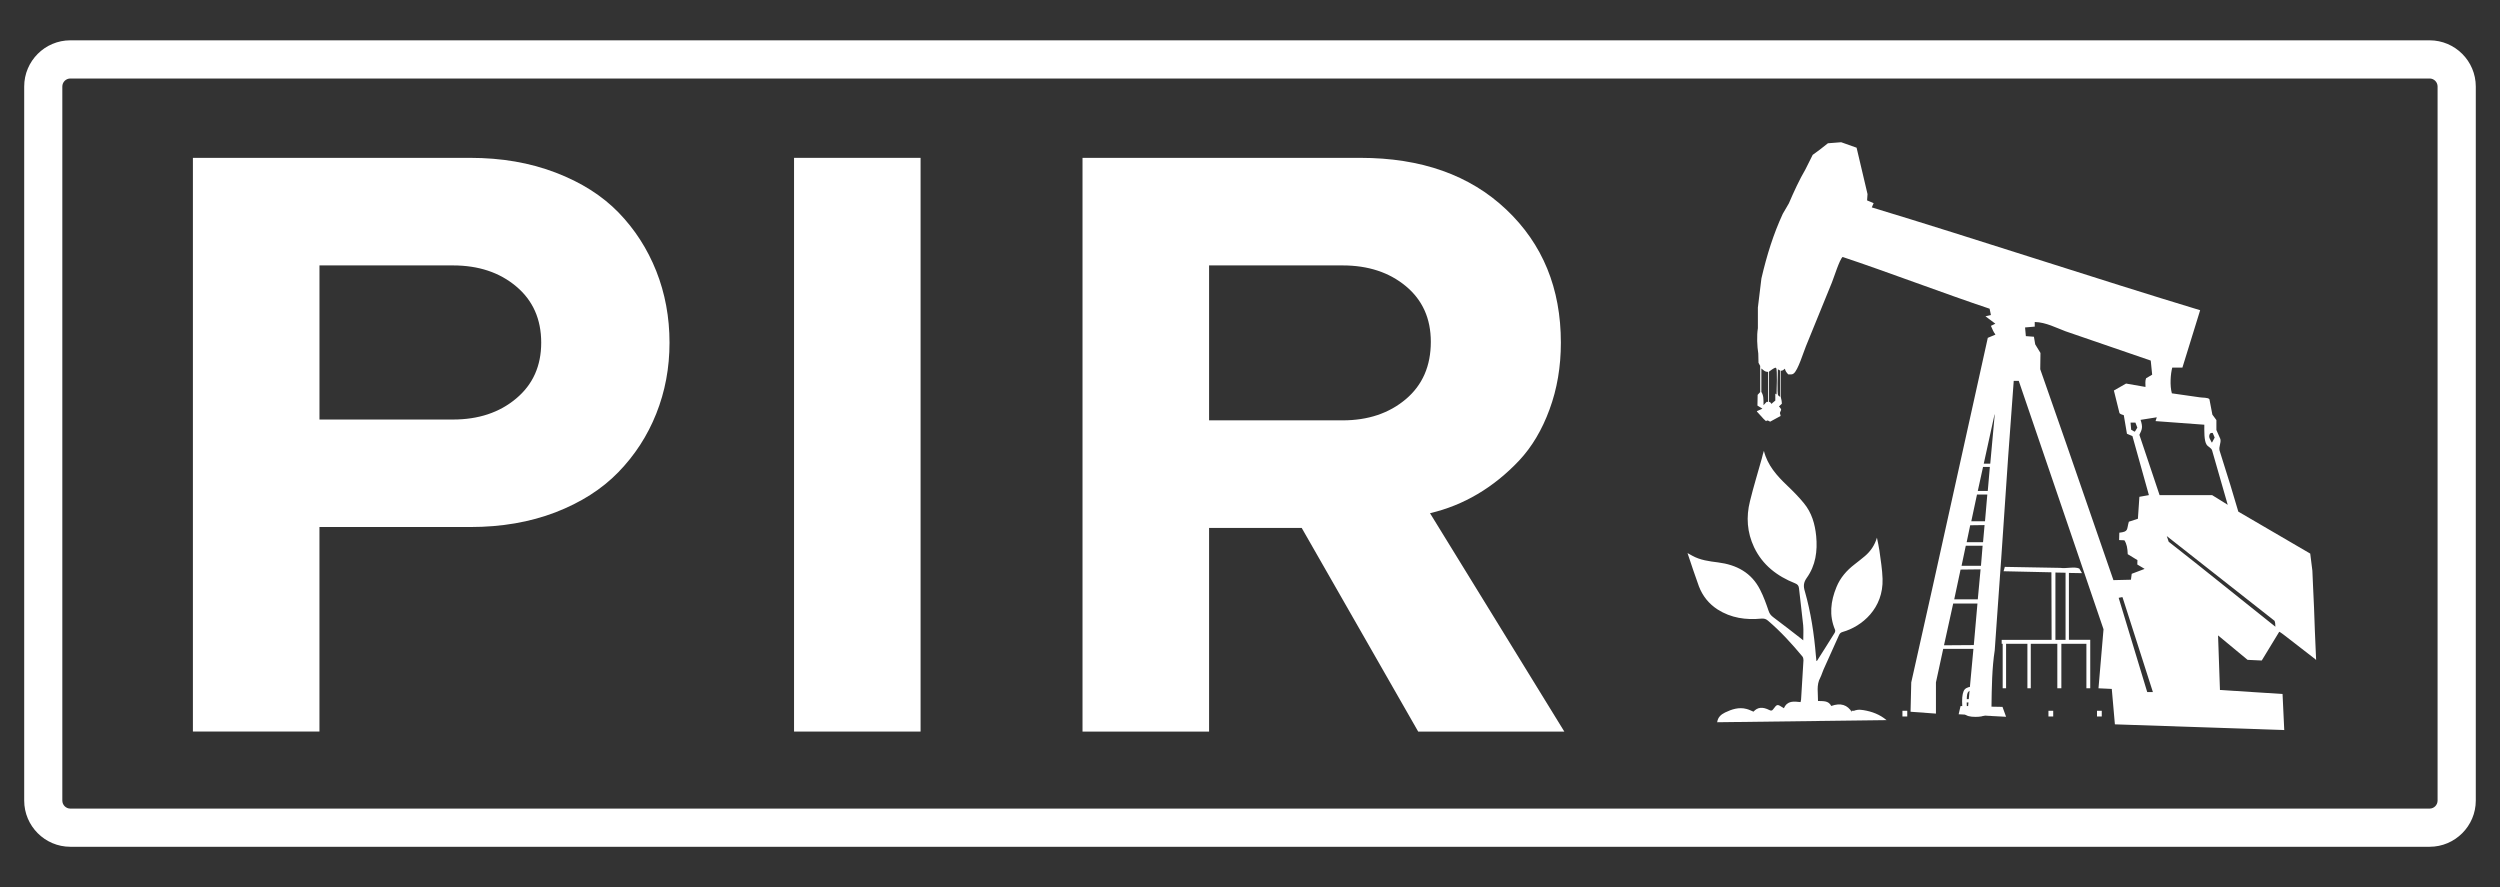 <?xml version="1.0" encoding="utf-8"?>
<!-- Generator: Adobe Illustrator 16.0.0, SVG Export Plug-In . SVG Version: 6.00 Build 0)  -->
<!DOCTYPE svg PUBLIC "-//W3C//DTD SVG 1.1//EN" "http://www.w3.org/Graphics/SVG/1.1/DTD/svg11.dtd">
<svg version="1.1" id="Layer_1" xmlns="http://www.w3.org/2000/svg" xmlns:xlink="http://www.w3.org/1999/xlink" x="0px" y="0px"
	 width="155px" height="55px" viewBox="0 0 155 55" enable-background="new 0 0 155 55" xml:space="preserve">
<rect x="0" y="0" width="155" height="55" fill="#333333" stroke="none"/>
<g>
	<rect x="114.797" y="44.068" fill="#FFFFFF" width="0.297" height="0.354"/>
	<rect x="117.951" y="44.068" fill="#FFFFFF" width="0.299" height="0.354"/>
	<path fill="#FFFFFF" d="M122.98,43.868h0.275v0.067c0,0.188-0.059,0.323-0.174,0.397c-0.115,0.078-0.318,0.114-0.605,0.114
		c-0.34,0-0.561-0.06-0.668-0.184c-0.104-0.122-0.158-0.383-0.158-0.776c0-0.367,0.055-0.613,0.158-0.738
		c0.109-0.125,0.316-0.188,0.627-0.188c0.336,0,0.559,0.054,0.664,0.164c0.102,0.107,0.156,0.336,0.156,0.686v0.144h-1.32
		c0,0.288,0.033,0.474,0.094,0.554c0.059,0.077,0.207,0.116,0.434,0.116c0.215,0,0.357-0.019,0.422-0.057
		c0.064-0.037,0.096-0.116,0.096-0.243V43.868z M122.98,43.347l-0.002-0.087c0-0.198-0.031-0.327-0.1-0.387
		c-0.061-0.059-0.203-0.089-0.42-0.089c-0.215,0-0.357,0.035-0.422,0.105c-0.064,0.067-0.096,0.222-0.096,0.457H122.98z"/>
	<rect x="127.004" y="44.068" fill="#FFFFFF" width="0.295" height="0.354"/>
	<rect x="130.014" y="44.068" fill="#FFFFFF" width="0.295" height="0.354"/>
	<path fill="#FFFFFF" d="M11.96,45.357V9.787h17.194c1.94,0,3.702,0.303,5.293,0.913c1.584,0.605,2.886,1.431,3.9,2.473
		c1.012,1.043,1.791,2.253,2.341,3.632c0.547,1.382,0.822,2.861,0.822,4.441c0,1.562-0.274,3.029-0.822,4.401
		c-0.545,1.371-1.333,2.581-2.353,3.631c-1.02,1.05-2.323,1.878-3.898,2.487c-1.578,0.606-3.34,0.91-5.272,0.91h-9.359v12.682H11.96
		z M19.807,26.011h8.276c1.582,0,2.888-0.435,3.92-1.304c1.036-0.867,1.552-2.021,1.552-3.461c0-1.459-0.517-2.622-1.552-3.489
		c-1.032-0.869-2.339-1.301-3.92-1.301h-8.276V26.011z"/>
	<rect x="49.231" y="9.787" fill="#FFFFFF" width="7.845" height="35.57"/>
	<path fill="#FFFFFF" d="M67.116,45.357V9.787h17.228c3.775,0,6.789,1.068,9.045,3.205c2.258,2.135,3.385,4.886,3.385,8.254
		c0,1.492-0.234,2.871-0.703,4.139c-0.463,1.268-1.094,2.322-1.881,3.165c-0.793,0.841-1.654,1.535-2.578,2.081
		c-0.926,0.549-1.912,0.943-2.951,1.187l8.328,13.54h-9.061l-7.223-12.628h-5.742v12.628H67.116z M74.963,26.062h8.277
		c1.582,0,2.887-0.439,3.924-1.316c1.033-0.874,1.547-2.06,1.547-3.554c0-1.441-0.514-2.588-1.547-3.449
		c-1.037-0.859-2.342-1.287-3.924-1.287h-8.277V26.062z"/>
	<path fill-rule="evenodd" clip-rule="evenodd" fill="#FFFFFF" d="M137.637,42.778c1.291,0.083,2.59,0.165,3.881,0.249
		c0.033,0.747,0.072,1.49,0.105,2.236c-3.5-0.118-7-0.234-10.5-0.354c-0.061-0.73-0.127-1.464-0.193-2.196
		c-0.277-0.013-0.549-0.025-0.824-0.039c0.102-1.221,0.209-2.441,0.312-3.66c-1.752-5.135-3.504-10.271-5.256-15.401h-0.311
		c-0.117,1.57-0.23,3.146-0.346,4.718c-0.141,2.093-0.283,4.187-0.428,6.277c-0.092,1.29-0.188,2.58-0.275,3.868
		c-0.043,0.616-0.088,1.23-0.129,1.845c-0.17,1.084-0.186,2.32-0.201,3.492c0.23,0.005,0.457,0.008,0.682,0.013
		c0.078,0.204,0.148,0.41,0.223,0.614c-0.98-0.053-1.961-0.104-2.941-0.156c0.037-0.172,0.078-0.343,0.119-0.51h0.469
		c0.109-1.182,0.221-2.361,0.328-3.545h-1.873c-0.148,0.693-0.305,1.386-0.451,2.08v1.934c-0.529-0.039-1.051-0.077-1.574-0.115
		c0.01-0.606,0.029-1.212,0.043-1.818c0.449-2.001,0.895-4.004,1.344-6.002c1.133-5.12,2.268-10.242,3.402-15.363
		c0.154-0.066,0.311-0.133,0.469-0.196c-0.004-0.014-0.008-0.027-0.014-0.037c-0.119-0.143-0.178-0.339-0.262-0.51
		c0.094-0.045,0.184-0.091,0.275-0.133c-0.205-0.154-0.41-0.306-0.613-0.459c0.111-0.023,0.219-0.05,0.338-0.078
		c-0.025-0.132-0.051-0.261-0.08-0.392c-2.672-0.889-6.439-2.32-9.115-3.209c-0.193,0.163-0.535,1.268-0.662,1.579
		c-0.539,1.318-1.074,2.635-1.609,3.949c-0.158,0.381-0.496,1.503-0.764,1.698c-0.088,0.073-0.18,0.056-0.334,0.053
		c-0.1-0.106-0.168-0.181-0.211-0.351c-0.088,0.068-0.102,0.112-0.248,0.13v1.648c0.027,0.096,0.061,0.247,0.061,0.393
		c-0.057,0.055-0.119,0.11-0.18,0.169c0.016,0.018,0.035,0.033,0.051,0.053c0.039,0.071,0.105,0.109,0.08,0.171
		c-0.119,0.275-0.059,0.122-0.027,0.366c-0.215,0.116-0.436,0.235-0.652,0.354c-0.102-0.058-0.178-0.116-0.25-0.029
		c-0.053-0.048-0.107-0.096-0.156-0.145c-0.137-0.149-0.277-0.304-0.416-0.458c0.002-0.006,0.01-0.017,0.01-0.025
		c0.109-0.048,0.221-0.096,0.326-0.143v-0.013c-0.098-0.062-0.197-0.122-0.299-0.185c0.004-0.222,0.012-0.442,0.012-0.666
		c0.055-0.055,0.104-0.112,0.158-0.17v-1.084v-0.538c-0.037-0.066-0.068-0.128-0.104-0.195c-0.004-0.191-0.008-0.384-0.014-0.574
		c-0.072-0.454-0.102-1.103-0.025-1.571v-1.281c0.074-0.601,0.146-1.201,0.219-1.804c0.342-1.471,0.75-2.76,1.322-4.002
		c0.127-0.217,0.254-0.435,0.379-0.651c0.326-0.758,0.641-1.443,1.033-2.119c0.15-0.297,0.301-0.592,0.445-0.89
		c0.148-0.108,0.295-0.217,0.445-0.326c0.166-0.134,0.328-0.261,0.5-0.393c0.168-0.013,0.336-0.026,0.506-0.039
		c0.102-0.008,0.211-0.019,0.316-0.025c0.318,0.11,0.633,0.225,0.955,0.339c0.225,0.959,0.451,1.916,0.678,2.876
		c-0.008,0.132-0.016,0.263-0.027,0.392c0.135,0.059,0.271,0.115,0.406,0.171c-0.039,0.087-0.08,0.175-0.115,0.262
		c6.422,1.944,13.934,4.431,20.359,6.375c-0.367,1.187-0.734,2.372-1.1,3.557h-0.629c-0.105,0.382-0.16,1.107-0.025,1.596
		c0.576,0.08,1.154,0.163,1.727,0.247c0.154,0.03,0.529,0.003,0.602,0.12c0.057,0.317,0.121,0.634,0.182,0.952
		c0.082,0.114,0.166,0.226,0.25,0.339v0.616c0.08,0.188,0.162,0.375,0.248,0.562c0.053,0.248-0.107,0.456-0.053,0.706
		c0.227,0.724,0.455,1.448,0.68,2.171c0.162,0.539,0.326,1.08,0.484,1.621c1.484,0.869,2.973,1.735,4.459,2.602
		c0.045,0.353,0.086,0.707,0.133,1.062c0.01,0.285,0.027,0.571,0.037,0.861c0.02,0.479,0.043,0.959,0.066,1.439
		c0.018,0.475,0.033,0.949,0.051,1.424c0.029,0.606,0.049,1.212,0.078,1.817c-0.018-0.017-0.037-0.035-0.049-0.054
		c-0.574-0.442-1.145-0.89-1.719-1.332c-0.076-0.061-0.502-0.393-0.521-0.367c-0.363,0.594-0.723,1.188-1.082,1.779
		c-0.293-0.013-0.584-0.026-0.879-0.041c-0.609-0.505-1.221-1.011-1.83-1.516C137.557,40.522,137.594,41.65,137.637,42.778
		 M126.154,19.963v0.287c-0.195,0.019-0.4,0.037-0.6,0.052c0.018,0.182,0.033,0.36,0.049,0.538c0.168,0.014,0.334,0.026,0.5,0.038
		c0.027,0.159,0.051,0.314,0.08,0.472c0.105,0.179,0.215,0.357,0.326,0.533c-0.004,0.336-0.008,0.674-0.014,1.01
		c0.533,1.521,1.061,3.044,1.594,4.563c0.98,2.837,1.961,5.674,2.943,8.512c0.365-0.008,0.721-0.019,1.086-0.025
		c0.016-0.125,0.031-0.244,0.049-0.368c0.264-0.101,0.525-0.199,0.787-0.298v-0.015c-0.152-0.087-0.297-0.177-0.441-0.262
		c0.002-0.09,0.004-0.184,0.008-0.273c-0.197-0.122-0.398-0.244-0.602-0.368c-0.012-0.367-0.061-0.643-0.207-0.861
		c-0.107-0.005-0.217-0.009-0.328-0.014c0.008-0.153,0.014-0.305,0.014-0.457c0.59-0.067,0.447-0.191,0.59-0.681
		c0.186-0.059,0.371-0.122,0.562-0.183c0.027-0.454,0.061-0.908,0.092-1.361c0.197-0.035,0.391-0.068,0.586-0.104v-0.013
		c-0.338-1.217-0.678-2.434-1.018-3.648c-0.115-0.048-0.229-0.097-0.34-0.144c-0.068-0.383-0.129-0.769-0.195-1.151
		c-0.084-0.028-0.221-0.061-0.268-0.13c-0.113-0.468-0.232-0.932-0.346-1.399c0.25-0.143,0.504-0.288,0.754-0.432
		c0.402,0.07,0.803,0.14,1.205,0.21c-0.006-0.167-0.023-0.413,0.037-0.538c0.125-0.072,0.254-0.145,0.377-0.223
		c-0.031-0.29-0.057-0.582-0.088-0.874c-1.764-0.605-3.525-1.211-5.283-1.816C127.502,20.333,126.846,19.979,126.154,19.963z
		 M110.07,22.794c-0.182,0.081-0.246,0.151-0.391,0.247v1.873c0.088,0.016,0.113,0.067,0.152,0.128
		c0.029-0.021,0.047-0.042,0.068-0.065c0.055-0.047,0.113-0.096,0.17-0.143v-0.432c0.025,0.017,0.051,0.035,0.076,0.053
		c0.006-0.24,0.059-1.543-0.025-1.636C110.104,22.812,110.088,22.801,110.07,22.794z M109.625,24.914v-1.859
		c-0.193,0.013-0.295-0.114-0.42-0.21v1.453c0.141,0.241,0.133,0.423,0.133,0.823c0.068-0.069,0.135-0.14,0.193-0.207H109.625z
		 M110.229,22.898c-0.004,0.238-0.061,1.527,0.023,1.62c0.041,0.029,0.08,0.062,0.121,0.092v-1.635
		C110.324,22.95,110.275,22.924,110.229,22.898z M123.396,28.749c0.094-1.015,0.182-2.03,0.277-3.046h-0.014
		c-0.225,1.016-0.447,2.031-0.666,3.046H123.396z M136.668,26.332c-1.008-0.075-2.014-0.15-3.02-0.223v-0.013
		c0.021-0.069,0.045-0.142,0.068-0.209v-0.014c-0.338,0.049-0.666,0.104-0.998,0.158v0.01c0.146,0.447,0.096,0.57-0.076,0.919
		c0.416,1.242,0.836,2.491,1.252,3.737h3.256c0.324,0.202,0.646,0.401,0.969,0.601c-0.322-1.123-0.645-2.245-0.969-3.373
		c-0.051-0.161-0.25-0.221-0.338-0.353C136.645,27.322,136.668,26.723,136.668,26.332z M132.094,26.2
		c0.01,0.147,0.025,0.296,0.039,0.444c0.068,0.039,0.137,0.078,0.207,0.119c0.016-0.01,0.023-0.021,0.039-0.028
		c0.043-0.072,0.088-0.147,0.135-0.221c-0.043-0.105-0.082-0.208-0.119-0.314H132.094z M137.111,26.842
		c-0.027,0.013-0.068,0.018-0.09,0.038c-0.129,0.233,0.023,0.359,0.102,0.55h0.027c0.053-0.102,0.107-0.2,0.16-0.301
		c-0.041-0.096-0.08-0.191-0.121-0.287H137.111z M123.242,30.438c0.041-0.497,0.082-0.995,0.129-1.49h-0.422
		c-0.107,0.495-0.215,0.993-0.326,1.49H123.242z M123.07,32.32c0.045-0.555,0.096-1.107,0.143-1.661h-0.639
		c-0.121,0.554-0.234,1.106-0.354,1.661H123.07z M122.949,33.616c0.033-0.357,0.064-0.709,0.094-1.061
		c-0.297,0.005-0.59,0.008-0.891,0.012c-0.074,0.351-0.146,0.7-0.219,1.049H122.949z M134.34,33.236
		c0.041,0.116,0.076,0.232,0.119,0.352c0.594,0.468,1.184,0.934,1.775,1.399c1.617,1.291,3.227,2.579,4.84,3.87
		c0-0.12-0.012-0.281-0.053-0.367C138.797,36.738,136.566,34.987,134.34,33.236z M121.617,35.08h1.203
		c0.033-0.416,0.07-0.83,0.102-1.245h-1.043C121.793,34.25,121.705,34.664,121.617,35.08z M128.273,35.522v4.147h1.322v3.005h-0.238
		v-2.758h-1.553v2.758h-0.25v-2.758h-1.646v2.758h-0.209v-2.758h-1.322v2.758h-0.211v-2.758h-0.062V39.67h3.096
		c0-1.397-0.004-2.792-0.012-4.187c-0.986-0.022-1.98-0.044-2.965-0.066c0.025-0.088,0.049-0.181,0.076-0.271
		c1.146,0.021,2.293,0.042,3.439,0.062c0.369,0.058,0.871-0.096,1.176,0.041c0.057,0.096,0.115,0.191,0.172,0.287
		C128.816,35.53,128.541,35.528,128.273,35.522z M122.795,35.3c-0.412,0.006-0.826,0.011-1.24,0.014
		c-0.131,0.614-0.264,1.228-0.393,1.845h1.461C122.68,36.539,122.74,35.921,122.795,35.3z M127.436,35.497v4.173h0.629v-4.16
		C127.854,35.507,127.646,35.5,127.436,35.497z M131.557,37.025c-0.068,0.015-0.131,0.027-0.195,0.039v0.016
		c0.588,1.941,1.172,3.885,1.766,5.83h0.352c-0.629-1.961-1.256-3.924-1.885-5.885H131.557z M122.602,37.417h-1.504
		c-0.189,0.864-0.377,1.729-0.57,2.591c0.621-0.005,1.234-0.009,1.848-0.013C122.453,39.134,122.525,38.277,122.602,37.417z"/>
	<path fill-rule="evenodd" clip-rule="evenodd" fill="#FFFFFF" d="M106.465,44.779c0.041-0.311,0.24-0.482,0.488-0.604
		c0.422-0.202,0.859-0.347,1.332-0.22c0.145,0.036,0.285,0.108,0.43,0.168c0.262-0.283,0.557-0.315,0.992-0.098
		c0.102,0.051,0.158,0.043,0.223-0.042c0.254-0.339,0.256-0.337,0.611-0.111c0.018,0.014,0.039,0.027,0.062,0.039
		c0.207-0.479,0.609-0.43,1.033-0.381c0.012-0.049,0.023-0.104,0.031-0.161c0.053-0.809,0.104-1.618,0.148-2.432
		c0.002-0.076-0.018-0.181-0.068-0.239c-0.654-0.787-1.342-1.543-2.123-2.209c-0.127-0.114-0.248-0.151-0.424-0.135
		c-0.953,0.091-1.871-0.034-2.707-0.566c-0.545-0.351-0.93-0.835-1.16-1.434c-0.246-0.665-0.463-1.343-0.707-2.064
		c0.127,0.069,0.211,0.117,0.293,0.163c0.5,0.278,1.051,0.347,1.598,0.415c1.146,0.146,2.076,0.633,2.613,1.7
		c0.215,0.42,0.375,0.865,0.527,1.315c0.057,0.171,0.143,0.277,0.287,0.385c0.582,0.434,1.148,0.88,1.725,1.325
		c0.043,0.033,0.082,0.07,0.133,0.108c0-0.317,0.023-0.627-0.004-0.932c-0.076-0.771-0.182-1.541-0.262-2.312
		c-0.021-0.159-0.094-0.232-0.24-0.292c-1.115-0.443-2.018-1.133-2.543-2.237c-0.434-0.921-0.5-1.881-0.254-2.856
		c0.217-0.888,0.488-1.767,0.734-2.649c0.041-0.157,0.074-0.314,0.129-0.47c0.223,0.897,0.805,1.543,1.447,2.154
		c0.363,0.347,0.719,0.705,1.033,1.091c0.486,0.586,0.689,1.297,0.762,2.039c0.088,0.928-0.031,1.821-0.588,2.595
		c-0.201,0.287-0.213,0.515-0.113,0.836c0.369,1.298,0.572,2.632,0.682,3.981c0.012,0.107,0.021,0.218,0.033,0.33
		c0.014-0.002,0.035,0,0.037-0.008c0.365-0.575,0.732-1.149,1.09-1.729c0.033-0.053,0.051-0.14,0.031-0.189
		c-0.381-0.899-0.275-1.782,0.086-2.657c0.236-0.579,0.631-1.029,1.121-1.406c0.215-0.168,0.432-0.337,0.645-0.516
		c0.354-0.303,0.605-0.675,0.742-1.138c0.053,0.271,0.119,0.535,0.156,0.81c0.076,0.58,0.176,1.156,0.193,1.737
		c0.062,1.835-1.273,2.959-2.479,3.298c-0.121,0.034-0.176,0.095-0.225,0.206c-0.312,0.708-0.637,1.414-0.955,2.122
		c-0.078,0.167-0.119,0.346-0.203,0.506c-0.254,0.463-0.131,0.952-0.141,1.444c0.316,0.02,0.646-0.037,0.822,0.31
		c0.58-0.207,1.004-0.079,1.295,0.403c0.205-0.204,0.467-0.182,0.715-0.143c0.518,0.088,1.004,0.267,1.418,0.618L106.465,44.779z"/>
	<path fill="#FFFFFF" d="M150.637,52.5H4.36c-1.575,0-2.86-1.286-2.86-2.865V5.365C1.5,3.784,2.785,2.5,4.36,2.5h146.276
		c1.576,0,2.863,1.284,2.863,2.865v44.27C153.5,51.214,152.213,52.5,150.637,52.5 M4.36,4.867c-0.272,0-0.496,0.222-0.496,0.498
		v44.27c0,0.275,0.224,0.498,0.496,0.498h146.276c0.273,0,0.494-0.223,0.494-0.498V5.365c0-0.276-0.221-0.498-0.494-0.498H4.36z"/>
</g>
</svg>

